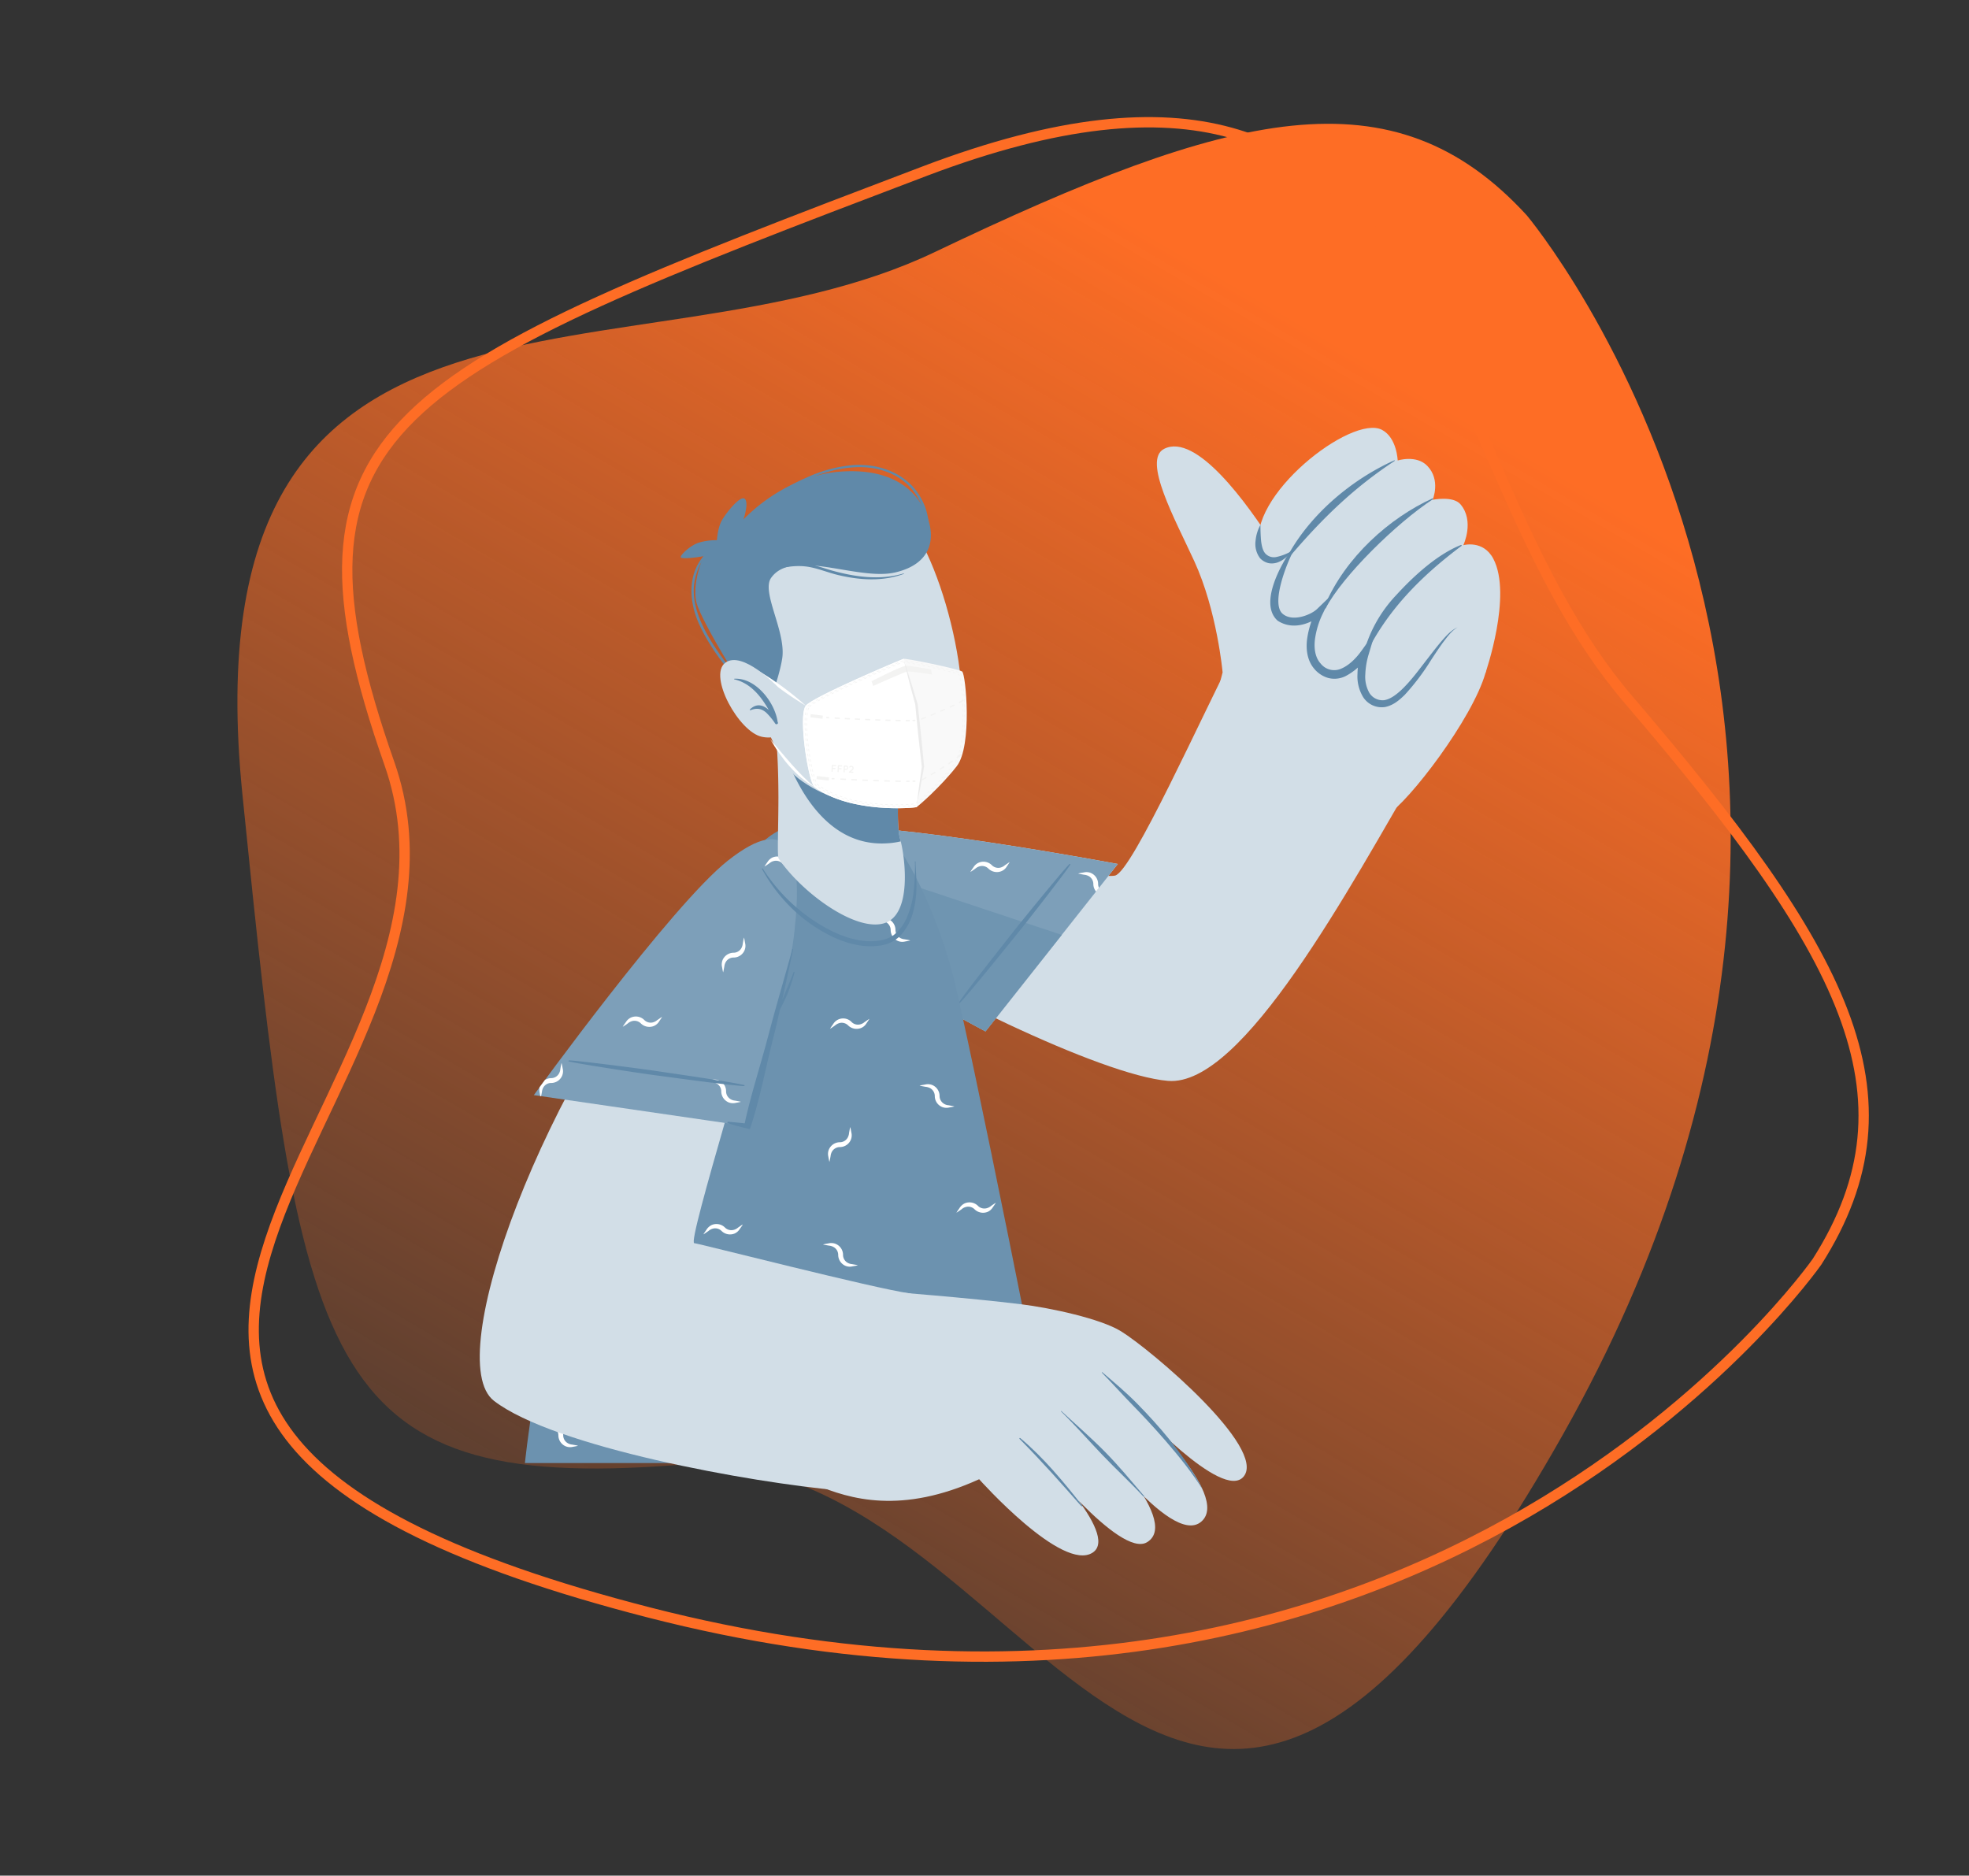 <svg xmlns="http://www.w3.org/2000/svg" xmlns:xlink="http://www.w3.org/1999/xlink" width="762.459" height="726.32" viewBox="0 0 762.459 726.32">
  <rect x="0" y="0" width="762.459" height="726.32" fill="#333333" stroke="none"/>
  <defs>
    <linearGradient id="linear-gradient" x1="0.5" x2="0.157" y2="0.867" gradientUnits="objectBoundingBox">
      <stop offset="0" stop-color="#fe6d25"/>
      <stop offset="1" stop-color="#fe6d25" stop-opacity="0"/>
    </linearGradient>
    <clipPath id="clip-path">
      <rect id="Rectangle_5158" data-name="Rectangle 5158" width="395.154" height="436.648" fill="none"/>
    </clipPath>
  </defs>
  <g id="covid-sticker" transform="translate(-187.066 -3503.178)">
    <path id="Path_919" data-name="Path 919" d="M-18364.35-21738.49c-51.787-56.539-114.193-40.791-229.234,14.2s-290.42-10.521-268.127,210.025,29.137,270.289,167.842,259.723,189.883,260.672,343.607-12.023S-18364.35-21738.49-18364.35-21738.49Z" transform="translate(19142.646 25325.07)" fill="url(#linear-gradient)"/>
    <path id="Path_922" data-name="Path 922" d="M-18364.35-21738.49c-51.787-56.539-114.193-40.791-229.234,14.2s-290.42-10.521-268.127,210.025,29.137,270.289,167.842,259.723,189.883,260.672,343.607-12.023S-18364.35-21738.49-18364.35-21738.49Z" transform="matrix(0.259, 0.966, -0.966, 0.259, -15352.332, 27362.01)" fill="none" stroke="#fe6d25" stroke-width="4"/>
    <g id="Group_9518" data-name="Group 9518" transform="translate(372.846 3668.852)">
      <g id="Group_9517" data-name="Group 9517" clip-path="url(#clip-path)">
        <path id="Path_20769" data-name="Path 20769" d="M124.038,185.447c38.056,24.169,106.515,58.064,132.569,60.271,28.963,2.454,70.3-74.708,98.071-122.386,5.522-9.479-65.413-56.939-70.79-46.513-14.046,27.231-41.045,87.7-47.74,89.394-5.478,1.391-62.152-7.186-94.088-12.388-50.833-8.282-44.8,14.612-18.023,31.621" transform="translate(9.881 7.173)" fill="#d2dee7"/>
        <path id="Path_20770" data-name="Path 20770" d="M328.266,149.573c-8.888,5.484-64.9-34.31-65.342-45.021-.072-2.014.621-5.763,1.949-10.551l-.027-.021s-2.14-23.8-10.96-42.976C246.5,34.888,233.7,11.8,242.217,7.511c12.4-6.3,32.1,20.947,42.458,37.276,4.972-9.262,10.121-16.768,14.723-20.04,15.285-10.868,72.478,51.193,67.256,69.537-5.034,17.688-29.5,49.806-38.388,55.29" transform="translate(22.797 0.627)" fill="#d2dee7"/>
        <path id="Path_20771" data-name="Path 20771" d="M275.79,46.82c2.561,9.4,12.177,1,12.177,1s-10.928,15.427-4.539,24.1c6.18,8.342,17.439-2.215,18.255-2.96-.571.821-10.241,15.261-2.924,23.315,7.613,8.366,17.1-4.173,17.705-4.985-.3.944-3.994,13.5,2.956,18.356,11.949,8.338,22.292-23.508,33.019-28.42,0,0,10.4,17.229,10.8,17.665,0,0,10.461-30.1,3.028-44.195-3.918-7.432-11.618-5.247-11.618-5.247s4.446-9.331-1.116-15.856c-2.864-3.34-10.756-1.733-10.756-1.733s3.247-7.619-2.062-13.114c-4.222-4.4-11.482-2.1-11.482-2.1S328.96,3.887,323.186.8c-11.631-6.261-52.861,25.885-47.4,46.025" transform="translate(26.215 0)" fill="#d2dee7"/>
        <path id="Path_20772" data-name="Path 20772" d="M326.986,11.745a.137.137,0,0,0-.124-.245c-16.139,7.264-31.647,20.188-40.509,35.629-.291.507.405,1.2.832.7,12.179-14.169,24.117-25.771,39.8-36.087" transform="translate(27.262 1.094)" fill="#6089a9"/>
        <path id="Path_20773" data-name="Path 20773" d="M340.7,25.25c.171-.111-.012-.4-.21-.3-16.589,7.573-33.655,22.612-41.775,41.613-.278.653.125,1.516.5.791,6.357-12.226,27.316-32.885,41.483-42.1" transform="translate(28.436 2.374)" fill="#6089a9"/>
        <path id="Path_20774" data-name="Path 20774" d="M312.84,84.872c8.491-17.918,21.872-31.311,37.593-43.093.2-.153-.033-.427-.24-.345-9.26,3.667-18.5,12.222-25.123,19.485a52.272,52.272,0,0,0-12.856,23.656c-.084.355.446.679.626.3" transform="translate(29.73 3.944)" fill="#6089a9"/>
        <path id="Path_20775" data-name="Path 20775" d="M287.237,43.7c-.348.609.924.448.595,1.067-1.383,2.6-8.369,18.993-3.524,23.107,3.891,3.286,11.007.338,13.295-1.864l5.755-5.542-3.48,7.208A32.746,32.746,0,0,0,296.79,77.8c-.417,3.441.083,6.98,2.2,9.305A6.682,6.682,0,0,0,307.18,89c2.929-1.293,5.583-3.983,7.564-6.733l5.532-7.684-2.7,9.03a30.766,30.766,0,0,0-1.283,7.736,12.661,12.661,0,0,0,1.572,7.133,6.02,6.02,0,0,0,5.677,2.829c2.265-.312,4.494-1.96,6.447-3.725,3.947-3.654,7.162-8.2,10.572-12.556,1.692-2.194,3.39-4.4,5.194-6.525,1.821-2.07,3.724-4.275,6.288-5.431-2.413,1.405-4.016,3.745-5.685,5.908-1.62,2.232-3.133,4.544-4.654,6.863a89.224,89.224,0,0,1-10.131,13.39c-2.038,1.968-4.321,4.034-7.589,4.712a8.536,8.536,0,0,1-8.536-3.852,15.49,15.49,0,0,1-2.189-8.8,33.667,33.667,0,0,1,1.3-8.636l2.829,1.347a23.2,23.2,0,0,1-8.855,8.042,9.682,9.682,0,0,1-6.519.676,10.944,10.944,0,0,1-5.44-3.51c-2.923-3.375-3.314-7.948-2.787-11.78a35.468,35.468,0,0,1,3.572-11.091l2.276,1.667c-3.005,2.7-10.6,6.864-17.275,2.524-7.853-6.958,2.726-23.879,4.88-26.837" transform="translate(26.615 4.161)" fill="#6089a9"/>
        <path id="Path_20776" data-name="Path 20776" d="M288.066,44.557a19.587,19.587,0,0,1-5.575,2.165,4.523,4.523,0,0,1-4.4-1.3c-1.016-1.126-1.436-3.036-1.659-4.964-.169-1.956-.246-4.021-.241-6.157a15.571,15.571,0,0,0-1.889,6.164,9.117,9.117,0,0,0,1.739,6.756,6.492,6.492,0,0,0,3.365,1.929,6.748,6.748,0,0,0,3.657-.382,10.47,10.47,0,0,0,5-4.208" transform="translate(26.116 3.266)" fill="#6089a9"/>
        <path id="Path_20777" data-name="Path 20777" d="M186.292,220.3l51.245-64.813s-89.292-16.847-116.949-14.39c-31.127,2.765-22.906,18.077-.289,37.333s65.994,41.87,65.994,41.87" transform="translate(9.54 13.413)" fill="#d2dee7"/>
        <path id="Path_20778" data-name="Path 20778" d="M237.537,155.493l-51.246,64.815s-43.374-22.625-65.991-41.877-30.842-34.566.285-37.338c1.576-.134,3.354-.208,5.3-.239.779-.01,1.587-.008,2.415,0,.01.011.021,0,.031.012,10.894.106,26.2,1.694,41.9,3.77.287.044.564.076.862.111,12.4,1.666,25.018,3.62,35.882,5.4q2.348.389,4.57.77c15.218,2.544,25.989,4.578,25.989,4.578" transform="translate(9.54 13.412)" fill="#7d9fb9"/>
        <path id="Path_20779" data-name="Path 20779" d="M193.677,155a4.222,4.222,0,0,1-1.752.887,3.512,3.512,0,0,1-3.3-1.019,4.632,4.632,0,0,0-5.1-.876,4.49,4.49,0,0,0-1.895,1.665c-.427.624-.9,1.238-1.281,1.906.69-.383,1.281-.843,1.928-1.281a4.449,4.449,0,0,1,1.741-.931,3.478,3.478,0,0,1,3.308.876,4.689,4.689,0,0,0,5.06,1.03,4.365,4.365,0,0,0,1.95-1.6c.416-.657.876-1.249,1.259-1.939-.668.405-1.281.865-1.917,1.281m-1.216,38.705c-.153-.745-.252-1.511-.46-2.256-.219.745-.307,1.511-.46,2.256a4.648,4.648,0,0,1-.58,1.917,3.455,3.455,0,0,1-2.946,1.7,4.693,4.693,0,0,0-4.3,2.837,4.39,4.39,0,0,0-.241,2.519c.153.767.241,1.511.449,2.267.219-.756.307-1.5.46-2.267a4.315,4.315,0,0,1,.635-1.851,3.539,3.539,0,0,1,3.045-1.632,4.537,4.537,0,0,0,4.4-5.487m-78.484-40.841a4.418,4.418,0,0,1-1.763.964,3.454,3.454,0,0,1-3.286-.887,4.707,4.707,0,0,0-5.049-1.051,4.532,4.532,0,0,0-1.96,1.632c-.34.5-.712,1-1.04,1.522a1.464,1.464,0,0,0,.077.2c.559-.329,1.062-.712,1.621-1.073a3.932,3.932,0,0,1,1.763-.876,3.521,3.521,0,0,1,3.286,1,4.638,4.638,0,0,0,5.1.9,4.729,4.729,0,0,0,1.895-1.665c.427-.657.887-1.249,1.27-1.917-.668.383-1.27.843-1.917,1.26m115.864,9.255a4.622,4.622,0,0,0-2.979-4.249,4.519,4.519,0,0,0-2.508-.153c-.745.153-1.511.23-2.256.438.745.208,1.511.307,2.256.46a4.817,4.817,0,0,1,1.917.57,3.555,3.555,0,0,1,1.719,2.946,4.636,4.636,0,0,0,1.062,3l1.139-1.446a3.319,3.319,0,0,1-.35-1.566m-74.979,21.5a4.361,4.361,0,0,1-1.873-.635,3.646,3.646,0,0,1-1.632-3.045,4.572,4.572,0,0,0-2.957-4.228,4.716,4.716,0,0,0-2.53-.175c-.745.153-1.49.252-2.256.46.767.219,1.511.307,2.256.46a4.078,4.078,0,0,1,1.917.58,3.5,3.5,0,0,1,1.72,2.946,4.642,4.642,0,0,0,2.837,4.3,4.39,4.39,0,0,0,2.519.241c.745-.153,1.49-.241,2.256-.449-.767-.219-1.511-.307-2.256-.46" transform="translate(9.606 14.432)" fill="#fff"/>
        <path id="Path_20780" data-name="Path 20780" d="M215.828,182.531l-29.543,37.348s-43.371-22.62-65.984-41.869c-16.684-14.211-25.538-26.272-16.532-32.73Z" transform="translate(9.54 13.834)" fill="#6f95b1"/>
        <path id="Path_20781" data-name="Path 20781" d="M212.225,154.238c-2.12,1.967-18.407,21.914-21.853,26.327s-17.708,22.313-20.885,27.166a.2.2,0,0,0,.309.266c4.014-4.148,18.448-22.161,22.05-26.583s19.28-24.516,20.7-26.963c.119-.207-.175-.346-.32-.212" transform="translate(16.136 14.682)" fill="#6089a9"/>
        <path id="Path_20782" data-name="Path 20782" d="M220.279,387.764H15.969s16.354-166.233,92.4-240.727c9.4-9.206,34.385-13.459,47.145-3.495,6.806,5.314,19.158,29.109,25.7,53.39,6.5,24.257,39.615,190.071,39.072,190.832" transform="translate(1.521 13.124)" fill="#6c92af"/>
        <path id="Path_20783" data-name="Path 20783" d="M162.334,183.623a4.361,4.361,0,0,1-1.873-.635,3.646,3.646,0,0,1-1.632-3.045,4.572,4.572,0,0,0-2.957-4.228,4.716,4.716,0,0,0-2.53-.175c-.745.153-1.49.252-2.256.46.767.219,1.511.307,2.256.46a4.078,4.078,0,0,1,1.917.58,3.5,3.5,0,0,1,1.72,2.946,4.642,4.642,0,0,0,2.837,4.3,4.39,4.39,0,0,0,2.519.241c.745-.153,1.49-.241,2.256-.449-.767-.219-1.511-.307-2.256-.46M197.71,332.968a4.167,4.167,0,0,1-1.873-.613,3.573,3.573,0,0,1-1.61-3.045,4.666,4.666,0,0,0-2.979-4.249,4.842,4.842,0,0,0-2.508-.153c-.767.153-1.511.23-2.256.449a22.256,22.256,0,0,0,2.256.46,4.388,4.388,0,0,1,1.895.57,3.456,3.456,0,0,1,1.719,2.946,4.706,4.706,0,0,0,2.837,4.326,4.293,4.293,0,0,0,2.519.23c.745-.153,1.511-.252,2.256-.46-.745-.208-1.511-.285-2.256-.46M96.73,246.106a3.838,3.838,0,0,1-1.851-.635,3.509,3.509,0,0,1-1.632-3.034,4.517,4.517,0,0,0-5.487-4.4c-.745.153-1.511.241-2.256.46.745.208,1.511.307,2.256.46a4.391,4.391,0,0,1,1.906.57,3.442,3.442,0,0,1,1.709,2.946,4.683,4.683,0,0,0,2.826,4.3,4.556,4.556,0,0,0,2.53.252c.767-.153,1.511-.252,2.256-.46-.745-.208-1.49-.307-2.256-.46m85.712,133.179a4.537,4.537,0,0,0-5.487-4.4c-.767.153-1.511.252-2.256.46.745.208,1.49.307,2.256.46a4.544,4.544,0,0,1,1.895.58,3.429,3.429,0,0,1,1.72,2.946,4.648,4.648,0,0,0,.942,2.8h2.311a3.409,3.409,0,0,1-1.38-2.848m-148.775.022a4.22,4.22,0,0,1-1.873-.635,3.554,3.554,0,0,1-1.621-3.045,4.514,4.514,0,0,0-5.5-4.392c-.745.153-1.49.241-2.256.46.767.208,1.511.3,2.256.449a4.3,4.3,0,0,1,1.917.58,3.526,3.526,0,0,1,1.72,2.946,4.625,4.625,0,0,0,2.837,4.3,4.492,4.492,0,0,0,2.519.252c.745-.153,1.5-.252,2.256-.46-.756-.208-1.511-.307-2.256-.46m108.351-69.875a4.356,4.356,0,0,1-1.873-.624,3.522,3.522,0,0,1-1.61-3.045,4.6,4.6,0,0,0-2.99-4.228,4.508,4.508,0,0,0-2.5-.175c-.767.153-1.511.252-2.278.46.767.208,1.511.285,2.278.438a4.492,4.492,0,0,1,1.895.591,3.477,3.477,0,0,1,1.72,2.946,4.66,4.66,0,0,0,2.826,4.3,4.336,4.336,0,0,0,2.53.23c.745-.153,1.511-.23,2.256-.438-.745-.23-1.511-.307-2.256-.46M60.785,322.782a4.262,4.262,0,0,1-1.884-.624,3.554,3.554,0,0,1-1.621-3.045,4.566,4.566,0,0,0-2.968-4.228,4.683,4.683,0,0,0-2.519-.175c-.756.153-1.5.252-2.267.46.767.208,1.511.307,2.267.46a4.251,4.251,0,0,1,1.906.58,3.526,3.526,0,0,1,1.72,2.946,4.642,4.642,0,0,0,2.837,4.3,4.419,4.419,0,0,0,2.53.241c.745-.153,1.49-.241,2.256-.46-.767-.208-1.511-.307-2.256-.46M179.4,247.9a3.76,3.76,0,0,1-1.851-.624,3.543,3.543,0,0,1-1.632-3.023,4.594,4.594,0,0,0-2.979-4.249,4.509,4.509,0,0,0-2.508-.153c-.745.153-1.511.23-2.256.438.745.208,1.511.307,2.256.46a4.817,4.817,0,0,1,1.917.57,3.555,3.555,0,0,1,1.719,2.946,4.589,4.589,0,0,0,2.815,4.3,4.527,4.527,0,0,0,2.519.252c.767-.153,1.511-.252,2.278-.46-.767-.208-1.511-.307-2.278-.46m-57.948-95.033a4.418,4.418,0,0,1-1.763.964,3.454,3.454,0,0,1-3.286-.887,4.707,4.707,0,0,0-5.049-1.051,4.532,4.532,0,0,0-1.96,1.632c-.416.624-.9,1.238-1.281,1.906.69-.372,1.281-.832,1.939-1.26a3.932,3.932,0,0,1,1.763-.876,3.521,3.521,0,0,1,3.286,1,4.638,4.638,0,0,0,5.1.9,4.729,4.729,0,0,0,1.895-1.665c.427-.657.887-1.249,1.27-1.917-.668.383-1.27.843-1.917,1.26M141.788,258.6c-.153-.767-.252-1.511-.46-2.256-.208.745-.307,1.49-.46,2.256a4.388,4.388,0,0,1-.57,1.895,3.456,3.456,0,0,1-2.946,1.72,4.66,4.66,0,0,0-4.3,2.826,4.442,4.442,0,0,0-.252,2.53c.153.745.252,1.511.46,2.256.208-.745.307-1.511.46-2.256a4.311,4.311,0,0,1,.624-1.873,3.573,3.573,0,0,1,3.045-1.61,4.624,4.624,0,0,0,4.228-2.979,4.54,4.54,0,0,0,.175-2.508m-84.825,4.863c-.153-.745-.252-1.511-.46-2.256-.219.745-.307,1.511-.46,2.256a4.648,4.648,0,0,1-.58,1.917,3.455,3.455,0,0,1-2.946,1.7,4.676,4.676,0,0,0-4.3,2.837,4.39,4.39,0,0,0-.241,2.519c.153.767.241,1.511.449,2.256.219-.745.307-1.49.46-2.256a4.264,4.264,0,0,1,.635-1.851,3.539,3.539,0,0,1,3.045-1.632,4.537,4.537,0,0,0,4.4-5.487m43.667-78.254c-.153-.767-.241-1.511-.46-2.267-.208.756-.3,1.5-.449,2.267a4.544,4.544,0,0,1-.58,1.895,3.453,3.453,0,0,1-2.946,1.72,4.683,4.683,0,0,0-4.3,2.826,4.539,4.539,0,0,0-.252,2.53c.153.745.252,1.511.46,2.256.208-.745.307-1.511.46-2.256a4.269,4.269,0,0,1,.635-1.873,3.471,3.471,0,0,1,3.045-1.61,4.618,4.618,0,0,0,4.228-2.99,4.494,4.494,0,0,0,.164-2.5m7.929,150.495c-.153-.767-.23-1.511-.449-2.278-.208.767-.307,1.511-.449,2.278a4.648,4.648,0,0,1-.58,1.895,3.453,3.453,0,0,1-2.946,1.72,4.714,4.714,0,0,0-4.326,2.826,4.336,4.336,0,0,0-.23,2.53c.153.745.252,1.511.46,2.256.208-.745.307-1.511.46-2.256a4.078,4.078,0,0,1,.613-1.873,3.547,3.547,0,0,1,3.045-1.61,4.659,4.659,0,0,0,4.249-2.99,4.582,4.582,0,0,0,.153-2.5m-42-120.76a4.192,4.192,0,0,1-1.763.887,3.5,3.5,0,0,1-3.286-1.019,1.685,1.685,0,0,0-.208-.186c-.285.591-.559,1.183-.832,1.785a4.641,4.641,0,0,0,4.786.8,4.417,4.417,0,0,0,1.96-1.61c.416-.657.876-1.249,1.26-1.939-.668.405-1.281.865-1.917,1.281m80.258.778a4.126,4.126,0,0,1-1.752.876,3.48,3.48,0,0,1-3.3-1.008,4.52,4.52,0,0,0-7,.778c-.427.635-.9,1.249-1.281,1.917.69-.383,1.281-.843,1.928-1.281a4.632,4.632,0,0,1,1.741-.942,3.51,3.51,0,0,1,3.308.887,4.689,4.689,0,0,0,5.06,1.03,4.316,4.316,0,0,0,1.95-1.61c.416-.646.876-1.238,1.26-1.928-.668.405-1.281.854-1.917,1.281M97.8,295.336a4,4,0,0,1-1.763.854,3.5,3.5,0,0,1-3.286-1,4.656,4.656,0,0,0-5.115-.9,4.88,4.88,0,0,0-1.895,1.665c-.416.657-.9,1.249-1.281,1.939.69-.405,1.281-.865,1.939-1.281a4.187,4.187,0,0,1,1.752-.942,3.48,3.48,0,0,1,3.3.865,4.678,4.678,0,0,0,5.049,1.051,4.438,4.438,0,0,0,1.95-1.632c.427-.624.9-1.216,1.281-1.906-.69.383-1.281.843-1.928,1.281m17.885,84.694a4.074,4.074,0,0,1-1.763.887,3.543,3.543,0,0,1-3.286-1.019,4.632,4.632,0,0,0-5.1-.876,4.455,4.455,0,0,0-1.895,1.643c-.3.46-.613.876-.9,1.336h.515c.34-.208.69-.46,1.03-.69a4.456,4.456,0,0,1,1.763-.931,3.482,3.482,0,0,1,3.286.854,4.572,4.572,0,0,0,1.04.789h4.545a4.789,4.789,0,0,0,1.424-1.336c.416-.657.9-1.249,1.281-1.939-.69.383-1.281.865-1.939,1.281m80.094-93.072a4.233,4.233,0,0,1-1.763.854,3.472,3.472,0,0,1-3.286-1,4.656,4.656,0,0,0-5.115-.9,4.88,4.88,0,0,0-1.895,1.665c-.416.657-.9,1.249-1.281,1.939.69-.405,1.281-.865,1.939-1.281a3.974,3.974,0,0,1,1.741-.942,3.447,3.447,0,0,1,3.308.865,4.7,4.7,0,0,0,5.049,1.051,4.439,4.439,0,0,0,1.95-1.632c.427-.624.876-1.227,1.281-1.906a20.291,20.291,0,0,0-1.928,1.281m-37.6,59.328a4.294,4.294,0,0,1-1.763.876,3.545,3.545,0,0,1-3.308-1,4.486,4.486,0,0,0-6.977.767c-.427.646-.909,1.249-1.292,1.917.69-.383,1.292-.843,1.917-1.27a4.523,4.523,0,0,1,1.763-.953,3.533,3.533,0,0,1,3.308.876,4.664,4.664,0,0,0,5.038,1.062,4.532,4.532,0,0,0,1.96-1.632c.427-.635.887-1.238,1.27-1.917-.668.383-1.281.843-1.917,1.27m-85.329,9.693a4.132,4.132,0,0,1-1.763.865,3.515,3.515,0,0,1-3.286-1,4.636,4.636,0,0,0-5.115-.9,4.8,4.8,0,0,0-1.895,1.665c-.416.646-.9,1.249-1.281,1.928.69-.383,1.281-.854,1.939-1.281a4.381,4.381,0,0,1,1.741-.931,3.5,3.5,0,0,1,3.308.854,4.619,4.619,0,0,0,5.049,1.051,4.449,4.449,0,0,0,1.949-1.6c.427-.657.887-1.249,1.281-1.939-.69.383-1.281.865-1.928,1.281" transform="translate(2.135 14.432)" fill="#fff"/>
        <path id="Path_20784" data-name="Path 20784" d="M82.249,171.3C24.461,239.387-15.021,347.01,5.488,362.823c23.277,17.946,99.794,31.743,133.948,34.707,10.6.92,38.261-74.813,26.991-76.327-13.206-1.775-81.982-19.4-83.362-19.425-2.957-.044,25.109-89.1,33.221-124.007,11.3-48.635-12.337-32.033-34.037-6.466" transform="translate(0 13.959)" fill="#d2dee7"/>
        <path id="Path_20785" data-name="Path 20785" d="M146.729,305.4s31.311,2.394,51.714,4.923c11.383,1.411,30.683,5.569,38.572,10.431,11.8,7.271,56.5,45.219,47.535,56.255-8.118,9.991-42.384-27.488-42.384-27.488s37.92,34.761,25.935,44.994-45.071-37.26-45.071-37.26,38.161,36.589,24.132,45.186c-10.6,6.5-42.991-34.829-42.991-34.829s32.583,31.676,21.967,38.828c-11.73,7.9-44.02-28.37-44.02-28.37-30.043,13.634-49.925,7.837-63.578,2.031-3.3-1.406,28.189-74.7,28.189-74.7" transform="translate(11.265 29.082)" fill="#d2dee7"/>
        <path id="Path_20786" data-name="Path 20786" d="M220.142,333.944c4.6,3.922,9.288,7.86,13.525,12.179s8.328,8.786,12.145,13.479c9.361,11.51,13.423,20.182,13.113,19.674-7.313-12.021-22.244-27.712-26.484-32.032s-8.242-8.831-12.469-13.144c-.106-.108.06-.249.17-.156" transform="translate(20.944 31.797)" fill="#6089a9"/>
        <path id="Path_20787" data-name="Path 20787" d="M205.65,347.656c5.66,5.263,11.471,10.279,16.9,15.793,5.4,5.487,10.048,11.166,15.058,17.01.386.45.018.51-.389.073-5.24-5.639-10.52-10.45-15.824-16.026-5.288-5.558-10.4-11.364-15.882-16.725-.085-.083.049-.2.136-.125" transform="translate(19.568 33.103)" fill="#6089a9"/>
        <path id="Path_20788" data-name="Path 20788" d="M191.112,357.191c9.061,7.6,16.71,16.861,23.994,26.125.362.462-.122.486-.52.036-7.812-8.835-13.879-15.823-23.74-25.847-.153-.156.076-.474.266-.314" transform="translate(18.169 34.01)" fill="#6089a9"/>
        <path id="Path_20789" data-name="Path 20789" d="M100.881,256.46,19.119,244.553s53.325-73.575,75.114-90.787c24.522-19.371,29.064-2.6,25.853,26.934s-19.2,75.76-19.2,75.76" transform="translate(1.821 13.851)" fill="#7d9fb9"/>
        <path id="Path_20790" data-name="Path 20790" d="M66.686,214.946a4.192,4.192,0,0,1-1.763.887,3.5,3.5,0,0,1-3.286-1.019,4.632,4.632,0,0,0-5.1-.876,4.5,4.5,0,0,0-1.895,1.665c-.427.624-.909,1.238-1.281,1.906a21.782,21.782,0,0,0,1.928-1.281,4.519,4.519,0,0,1,1.741-.931,3.505,3.505,0,0,1,3.308.876,4.679,4.679,0,0,0,5.049,1.04,4.417,4.417,0,0,0,1.96-1.61c.416-.657.876-1.249,1.26-1.939-.668.405-1.281.865-1.917,1.281m34.072-29.735c-.153-.767-.241-1.511-.46-2.267-.208.756-.3,1.5-.449,2.267a4.544,4.544,0,0,1-.58,1.895,3.453,3.453,0,0,1-2.946,1.72,4.683,4.683,0,0,0-4.3,2.826,4.539,4.539,0,0,0-.252,2.53c.153.745.252,1.511.46,2.256.208-.745.307-1.511.46-2.256a4.269,4.269,0,0,1,.635-1.873,3.471,3.471,0,0,1,3.045-1.61,4.618,4.618,0,0,0,4.228-2.99,4.494,4.494,0,0,0,.164-2.5M30.127,233.773c-.153-.756-.252-1.511-.46-2.256-.208.745-.307,1.5-.46,2.256a4.3,4.3,0,0,1-.57,1.895,3.491,3.491,0,0,1-2.946,1.73,4.661,4.661,0,0,0-2.442.69c-.011,0-.011.011-.022.022-.778,1.062-1.468,1.993-2.059,2.793a4.811,4.811,0,0,0-.033,1.851c.11.515.186,1.051.3,1.577l.318.044c.12-.548.2-1.084.307-1.621a4.366,4.366,0,0,1,.635-1.884,3.467,3.467,0,0,1,3.034-1.6,4.607,4.607,0,0,0,4.228-2.99,4.535,4.535,0,0,0,.175-2.508m89.557-79.919a3.417,3.417,0,0,1-3.154-.909,4.707,4.707,0,0,0-5.049-1.051,4.532,4.532,0,0,0-1.96,1.632c-.416.624-.9,1.238-1.281,1.906.69-.372,1.281-.832,1.939-1.26a3.932,3.932,0,0,1,1.763-.876,3.521,3.521,0,0,1,3.286,1,4.654,4.654,0,0,0,4.775,1.03c-.1-.5-.208-1-.318-1.468M96.859,246.106a3.838,3.838,0,0,1-1.851-.635,3.509,3.509,0,0,1-1.632-3.034,4.517,4.517,0,0,0-5.487-4.4c-.745.153-1.511.241-2.256.46.745.208,1.511.307,2.256.46a4.391,4.391,0,0,1,1.906.57,3.442,3.442,0,0,1,1.709,2.946,4.683,4.683,0,0,0,2.826,4.3,4.556,4.556,0,0,0,2.53.252c.767-.153,1.511-.252,2.256-.46-.745-.208-1.49-.307-2.256-.46" transform="translate(2.006 14.432)" fill="#fff"/>
        <path id="Path_20791" data-name="Path 20791" d="M31.569,223.671c2.892-.026,28.431,3.283,33.965,4.124s28.2,4.055,33.838,5.4a.2.2,0,0,1-.041.406c-5.767-.258-28.63-3.436-34.285-4.175s-30.853-4.576-33.564-5.38c-.229-.069-.111-.372.087-.375" transform="translate(2.986 21.299)" fill="#6089a9"/>
        <path id="Path_20792" data-name="Path 20792" d="M87.9,251.189c2.486.18,6.35.611,6.35.611,2.448-11.282,6.1-22.4,9.033-33.56,2.99-11.364,6.318-22.611,9.444-33.934a.141.141,0,0,1,.273.074c-1.366,6.522-2.747,13.018-4.19,19.5.323-.775.653-1.551.971-2.326,1.137-2.77,2.353-5.5,3.4-8.309.087-.234.451-.146.381.105a70.04,70.04,0,0,1-2.864,8.587c-.831,1.958-1.791,3.843-2.773,5.718-.851,3.715-1.674,7.432-2.622,11.137-2.9,11.345-5.258,24.16-9.039,35.251,0,0-5.712-1.331-8.511-2.309-.344-.119-.216-.572.149-.545" transform="translate(8.337 17.541)" fill="#6089a9"/>
        <path id="Path_20793" data-name="Path 20793" d="M146.908,181.392c-11.056,3.758-32.131-11.669-41.141-24.944-.612-.912-.11-11.178-.09-23.68-.016-7.587-.216-16.034-.953-23.729-.159-1.578,49.387,7.1,49.387,7.1s-3.2,16.585-1.831,29.993a17.3,17.3,0,0,0,.634,3.127c.031.142.089.315.12.516,1.552,5.9,4.557,27.975-6.127,31.616" transform="translate(9.972 10.365)" fill="#d2dee7"/>
        <path id="Path_20794" data-name="Path 20794" d="M147.989,150.508a29.135,29.135,0,0,0,4.926-.736c-.034-.2-.087-.366-.12-.519a16.476,16.476,0,0,1-.624-3.125c-1.366-13.4,1.822-29.983,1.822-29.983s-40.213-7.05-48.067-7.3c2.343,8.749,13.538,43.755,42.063,41.658" transform="translate(10.087 10.365)" fill="#6089a9"/>
        <path id="Path_20795" data-name="Path 20795" d="M92.313,56.793c-3.872,17.552,9.1,66.343,22.164,76.415,18.939,14.6,47.991,13.841,59.9-8.478C185.93,103.1,167.9,39.811,153.488,30.858c-21.224-13.187-55.455.008-61.175,25.935" transform="translate(8.724 2.445)" fill="#d2dee7"/>
        <path id="Path_20802" data-name="Path 20802" d="M135.325,107.827c.951.6,1.963,1.488,3.174,1.332a8.855,8.855,0,0,0,3.349-1.583.117.117,0,0,1,.177.138,4.518,4.518,0,0,1-3.781,2.676c-1.541.06-2.552-1.066-3.2-2.347-.091-.179.145-.3.284-.216" transform="translate(12.857 10.242)" fill="#6089a9"/>
        <path id="Path_20804" data-name="Path 20804" d="M147.9,100.066a13.466,13.466,0,0,1-4.624,5.005,6.054,6.054,0,0,1-3.589.832c-2.738-.251-3.206-2.646-3.069-4.787a14.518,14.518,0,0,1,.648-3.349,17.424,17.424,0,0,0,10.634,2.3" transform="translate(13.008 9.31)" fill="#6089a9"/>
        <path id="Path_20805" data-name="Path 20805" d="M143.277,104.781a6.058,6.058,0,0,1-3.588.832c-2.739-.251-3.207-2.647-3.069-4.787,2.859-.181,5.961,1.262,6.657,3.955" transform="translate(13.008 9.6)" fill="#cddae4"/>
        <path id="Path_20806" data-name="Path 20806" d="M110.449,87.076c1.014-10.3-8.181-25-4.414-30.4,8.156-11.681,33.422,1.181,47.945-2.112,14.074-3.19,16.666-13.323,11.468-24.137s-16.67-16.217-32.993-14.9C115.57,16.9,102.23,26.944,95.354,34.011c0,0,2.22-6.521.48-7.982s-7.347,5.62-8.906,8.444c-1.584,2.868-1.861,7.576-1.861,7.576a23.27,23.27,0,0,0-6.571.832c-3.552.924-7.4,4.773-7.463,5.672s5.21.36,8.837-.3c0,0-4.614,10.439-2.7,18s22.155,40.9,25.087,40.631c3.768-.352,7.78-15.629,8.192-19.815" transform="translate(6.764 1.46)" fill="#6089a9"/>
        <path id="Path_20807" data-name="Path 20807" d="M80.681,44.262c.107-.1.32.031.222.164a24.686,24.686,0,0,0-5.095,12.521c-.46,5.448,1.157,10.83,3.5,15.692,4.552,9.463,11.538,17.379,17.927,25.6.186.241-.216.564-.418.335C89.488,90.3,81.888,81.228,77.472,71.005c-3.765-8.718-4.1-19.676,3.209-26.743" transform="translate(7.128 4.211)" fill="#6089a9"/>
        <path id="Path_20808" data-name="Path 20808" d="M101.722,50.02a35.283,35.283,0,0,1,12.943-2.139c4.207.078,8.181,1.759,12.191,2.863,8.994,2.479,18.536,3.8,27.63,1.081a.093.093,0,0,1,.051.18c-8.188,3.025-17.019,2.438-25.377.455-4.216-1-8.41-2.862-12.72-3.347-4.9-.551-9.753.649-14.505,1.656a.389.389,0,0,1-.214-.748" transform="translate(9.661 4.559)" fill="#6089a9"/>
        <path id="Path_20809" data-name="Path 20809" d="M100.3,28.21a68.665,68.665,0,0,1,16.643-10.162,54.059,54.059,0,0,1,18.034-4.869c10.807-.729,21.929,3.669,26.861,13.794A23.353,23.353,0,0,1,163.5,43.7a.3.3,0,0,1-.584-.15c2.1-10.36-2.225-21.321-11.779-26.369-10.261-5.421-22.388-3.2-32.645.989a98.89,98.89,0,0,0-18.142,10.1c-.037.025-.085-.032-.05-.061" transform="translate(9.55 1.248)" fill="#6089a9"/>
        <path id="Path_20810" data-name="Path 20810" d="M116.875,99.426a116.959,116.959,0,0,1-18.491-13.6,116.82,116.82,0,0,1,18.491,13.6" transform="translate(9.369 8.173)" fill="#fff"/>
        <path id="Path_20811" data-name="Path 20811" d="M102.735,110.145c5.407,6.35,10.775,13.145,17.165,18.542-7.4-4.256-12.929-11.261-17.165-18.542" transform="translate(9.783 10.489)" fill="#fff"/>
        <path id="Path_20812" data-name="Path 20812" d="M107.062,92.289S93.51,78.134,86.92,83.206s5.315,26.787,14.257,28.626,10.805-6.4,10.805-6.4Z" transform="translate(8.095 7.819)" fill="#d2dee7"/>
        <path id="Path_20813" data-name="Path 20813" d="M90.02,88.718a.118.118,0,0,0-.01.233c6.3,1.484,10.271,6.5,13.338,11.86-2.1-1.921-4.689-2.751-7.3-.2-.137.134.048.353.21.291,2.348-.9,4.165-.746,6.107.945a25.865,25.865,0,0,1,3.515,4.277c.36.487,1.273.056.977-.522-.022-.044-.047-.088-.07-.131-1.02-7.58-8.531-17.25-16.764-16.755" transform="translate(8.562 8.446)" fill="#6089a9"/>
        <path id="Path_20814" data-name="Path 20814" d="M115.362,99.822C118.011,96.411,152.207,82,153.2,81.691s21.275,3.894,22.71,4.895,4.015,28.833-2.085,36.664-14.9,15.537-15.6,15.844-25.306,2.61-39.42-7.7c-2.458-1.8-6.475-27.67-3.44-31.576" transform="translate(10.882 7.778)" fill="#f9f9f9"/>
        <path id="Path_20815" data-name="Path 20815" d="M160.859,123.9l-2.42,15.059a1.353,1.353,0,0,1-.219.142c-.69.3-25.3,2.607-39.417-7.7-2.464-1.8-6.473-27.665-3.439-31.575C118.014,96.416,152.207,82,153.193,81.7a.494.494,0,0,1,.142-.011l4.929,17.25Z" transform="translate(10.882 7.778)" fill="#fff"/>
        <path id="Path_20816" data-name="Path 20816" d="M138.514,90.116s11.247-5.772,13.226-5.967c1.439-.141,9.831,1.354,9.831,1.354l.3,2.01s-8.581-1.365-9.537-1.16c-1.345.288-13.165,5.585-13.165,5.585Z" transform="translate(13.19 8.012)" fill="#f3f3f2"/>
        <rect id="Rectangle_5156" data-name="Rectangle 5156" width="1.233" height="4.749" transform="matrix(0.121, -0.993, 0.993, 0.121, 127.996, 112.098)" fill="#f3f3f2"/>
        <rect id="Rectangle_5157" data-name="Rectangle 5157" width="1.233" height="4.749" transform="matrix(0.121, -0.993, 0.993, 0.121, 130.405, 136.045)" fill="#f3f3f2"/>
        <path id="Path_20817" data-name="Path 20817" d="M116.623,100.2c2.53-3.256,35.176-17.015,36.119-17.309s20.311,3.717,21.681,4.673,3.833,27.526-1.99,35-14.226,14.834-14.891,15.125-24.161,2.493-37.635-7.346C117.561,128.629,113.725,103.926,116.623,100.2Z" transform="translate(11.007 7.892)" fill="none" stroke="#f3f3f2" stroke-miterlimit="10" stroke-width="0.25" stroke-dasharray="1 1"/>
        <path id="Path_20818" data-name="Path 20818" d="M116.045,100.025c2.585-3.327,35.941-17.386,36.9-17.685s20.752,3.8,22.152,4.774,3.917,28.125-2.034,35.764-14.535,15.156-15.214,15.455-24.686,2.545-38.453-7.507C117,129.076,113.085,103.835,116.045,100.025Z" transform="translate(10.949 7.839)" fill="none" stroke="#f3f3f2" stroke-miterlimit="10" stroke-width="0.25" stroke-dasharray="1 1"/>
        <path id="Path_20819" data-name="Path 20819" d="M122.521,102.454l1.09.06" transform="translate(11.667 9.756)" fill="none" stroke="#f3f3f2" stroke-miterlimit="10" stroke-width="0.5"/>
        <path id="Path_20820" data-name="Path 20820" d="M125.476,102.615c6.491.342,21.154,1.054,29.074.968" transform="translate(11.949 9.772)" fill="none" stroke="#f3f3f2" stroke-miterlimit="10" stroke-width="0.5" stroke-dasharray="1.967 1.967"/>
        <path id="Path_20821" data-name="Path 20821" d="M153.01,103.486c.386-.009.75-.02,1.092-.034" transform="translate(14.57 9.851)" fill="none" stroke="#f3f3f2" stroke-miterlimit="10" stroke-width="0.5"/>
        <path id="Path_20822" data-name="Path 20822" d="M124.414,124.025l1.09.06" transform="translate(11.847 11.81)" fill="none" stroke="#f3f3f2" stroke-miterlimit="10" stroke-width="0.5"/>
        <path id="Path_20823" data-name="Path 20823" d="M127.527,124.193c6.155.32,19.183.935,26.745.849" transform="translate(12.144 11.826)" fill="none" stroke="#f3f3f2" stroke-miterlimit="10" stroke-width="0.5" stroke-dasharray="2.124 2.124"/>
        <path id="Path_20824" data-name="Path 20824" d="M153.008,124.953c.384-.009.749-.021,1.094-.034" transform="translate(14.57 11.895)" fill="none" stroke="#f3f3f2" stroke-miterlimit="10" stroke-width="0.5"/>
        <path id="Path_20825" data-name="Path 20825" d="M156.052,103.675s12.99-5.046,16.754-7.6" transform="translate(14.86 9.149)" fill="none" stroke="#f3f3f2" stroke-miterlimit="10" stroke-width="0.5" stroke-dasharray="2 2"/>
        <path id="Path_20826" data-name="Path 20826" d="M156.354,125.359s11.2-6.238,15.087-9.88" transform="translate(14.889 10.997)" fill="none" stroke="#f3f3f2" stroke-miterlimit="10" stroke-width="0.5" stroke-dasharray="2 2"/>
        <path id="Path_20827" data-name="Path 20827" d="M149.811,81.691q2.9,8.732,5.495,17.559c.385,3.568.974,8.556,1.327,12.074l1.168,12.091q-1.341,7.853-2.962,15.677c.584-5.049,1.382-11,2.073-15.584l-1.354-12.072c-.377-3.5-.838-8.538-1.194-12.089-1.5-5.451-3.167-11.848-4.554-17.656" transform="translate(14.266 7.779)" fill="#ebebeb"/>
        <path id="Path_20828" data-name="Path 20828" d="M124.372,121.662l.1-2.269a.21.21,0,0,1,.22-.2h.012l1.246.056a.214.214,0,0,1-.019.427l-1.043-.046-.032.7.9.041a.214.214,0,0,1-.019.427l-.9-.041-.041.923a.215.215,0,0,1-.226.2.212.212,0,0,1-.2-.221" transform="translate(11.843 11.35)" fill="#f3f3f2"/>
        <path id="Path_20829" data-name="Path 20829" d="M126.5,121.756l.1-2.27a.21.21,0,0,1,.22-.2h.012l1.246.056a.214.214,0,0,1-.019.427l-1.043-.046-.032.7.9.041a.213.213,0,0,1-.019.426l-.9-.039-.041.923a.214.214,0,0,1-.225.2.212.212,0,0,1-.2-.221" transform="translate(12.046 11.359)" fill="#f3f3f2"/>
        <path id="Path_20830" data-name="Path 20830" d="M129.562,121.055l-.473-.021-.037.835a.214.214,0,0,1-.427-.019l.1-2.27a.211.211,0,0,1,.22-.2h0l.685.031a.824.824,0,1,1-.072,1.646m-.455-.448.473.021a.4.4,0,1,0,.035-.792l-.473-.022Z" transform="translate(12.248 11.368)" fill="#f3f3f2"/>
        <path id="Path_20831" data-name="Path 20831" d="M132.28,122.009a.209.209,0,0,1-.221.2l-1.361-.06h-.008a.207.207,0,0,1-.154-.076.213.213,0,0,1,.024-.3l1.185-.98a.484.484,0,0,0,.177-.363.5.5,0,0,0-.112-.341.491.491,0,0,0-.363-.177.509.509,0,0,0-.341.112l-.124.1a.209.209,0,0,1-.3-.028.214.214,0,0,1,.028-.3l.124-.1a.907.907,0,0,1,.63-.211.925.925,0,0,1,.671.334.907.907,0,0,1,.211.63.925.925,0,0,1-.334.671l-.757.626.82.036a.212.212,0,0,1,.2.225" transform="translate(12.425 11.378)" fill="#f3f3f2"/>
        <path id="Path_20832" data-name="Path 20832" d="M100.105,156.089a67.9,67.9,0,0,0,25.609,23.637c5.179,2.641,10.786,4.586,16.519,4.476,2.924-.055,6.14-.577,8.548-2.366a17.4,17.4,0,0,0,5.22-7.118,34.2,34.2,0,0,0,2.51-9.837,82.317,82.317,0,0,0,.5-11.509c0-.147.209-.129.214.016.108,3.637.5,7.265.344,10.9a36.966,36.966,0,0,1-1.509,9.489,21.473,21.473,0,0,1-4.392,7.967,13.343,13.343,0,0,1-8.171,4.143c-6.017.93-12.206-.574-17.815-3.131a58.643,58.643,0,0,1-15.091-10.1,63.954,63.954,0,0,1-12.794-16.4.177.177,0,1,1,.312-.166" transform="translate(9.5 14.595)" fill="#6089a9"/>
      </g>
    </g>
  </g>
</svg>
